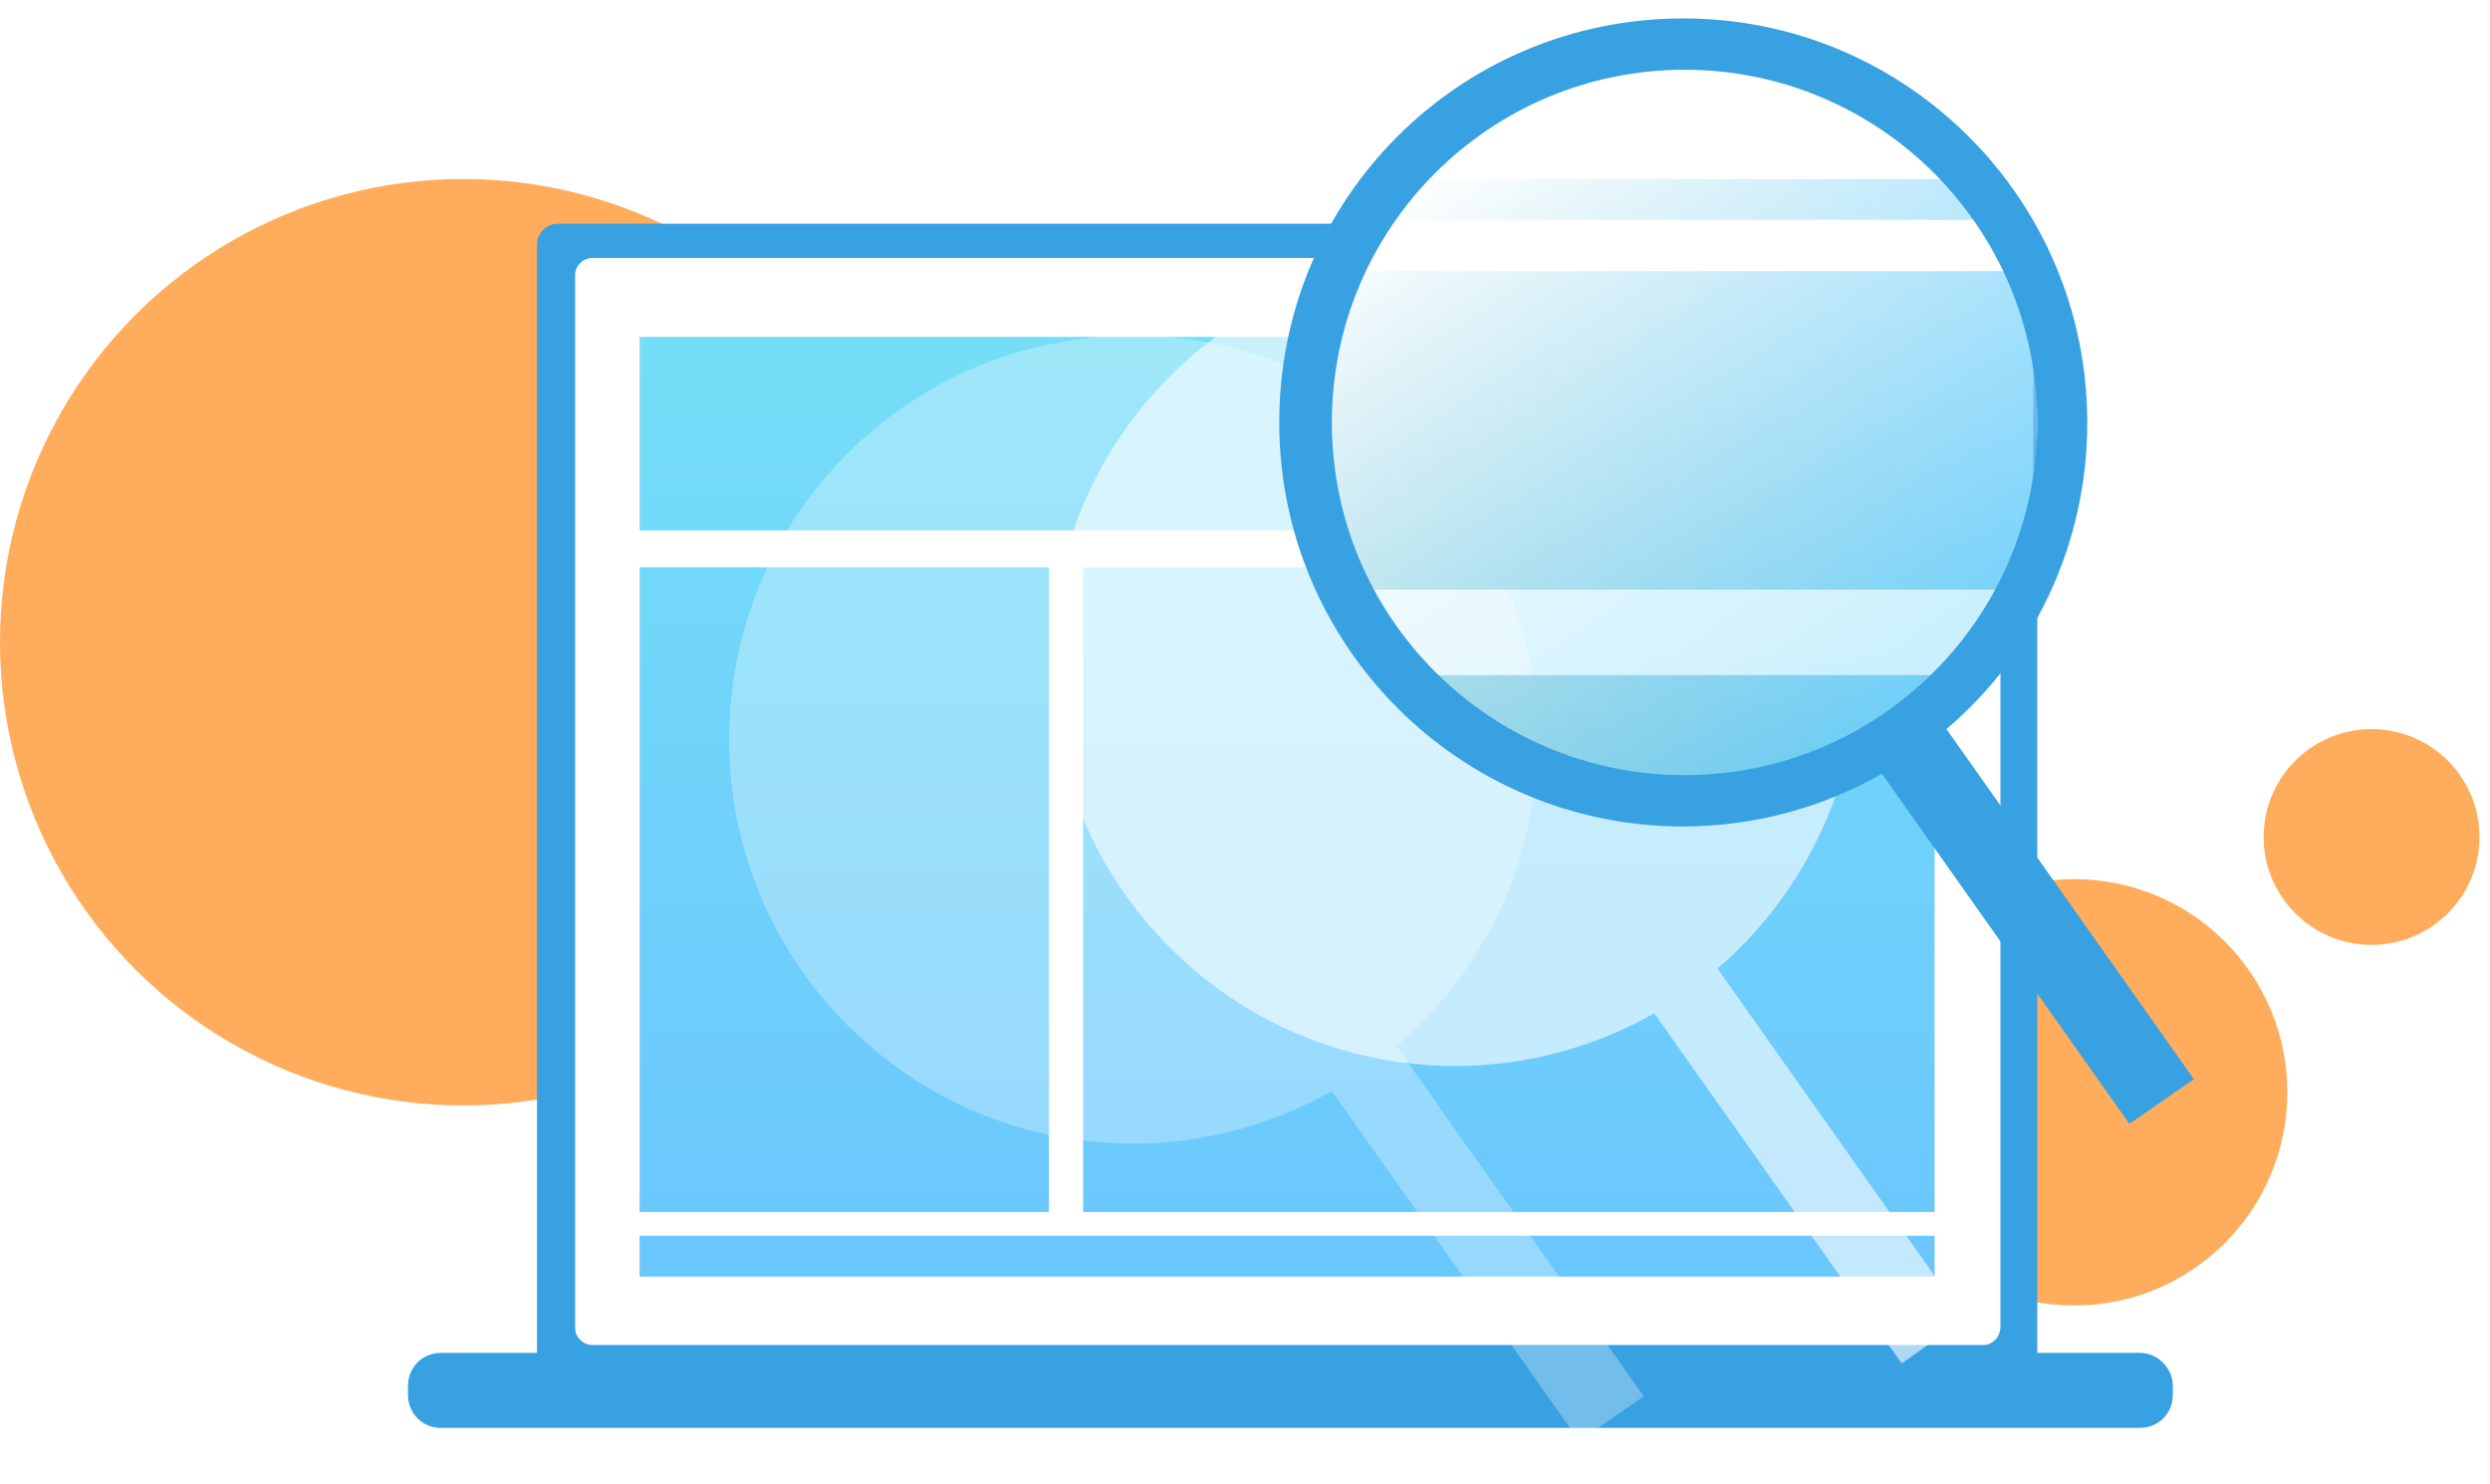 <?xml version="1.0" encoding="utf-8"?>
<!-- Generator: Adobe Illustrator 27.5.0, SVG Export Plug-In . SVG Version: 6.00 Build 0)  -->
<svg version="1.1" id="Слой_1" xmlns="http://www.w3.org/2000/svg" xmlns:xlink="http://www.w3.org/1999/xlink" x="0px" y="0px"
	 viewBox="0 0 189.2 112.8" style="enable-background:new 0 0 189.2 112.8;" xml:space="preserve">
<style type="text/css">
	.st0{fill:#FFFFFF;}
	.st1{fill:#FFAD5C;}
	.st2{fill:#38A1E2;}
	.st3{fill:url(#SVGID_1_);}
	.st4{opacity:0.6;}
	.st5{opacity:0.3;}
	.st6{fill:url(#SVGID_00000174597603411104453790000015449504204330799275_);}
	.st7{fill:url(#SVGID_00000105387762528309280360000000158660404189295544_);}
	.st8{fill:url(#SVGID_00000087379587263748467420000006598087645613570731_);}
	.st9{fill:url(#SVGID_00000039130809291927131650000008274078062645755814_);}
</style>
<rect class="st0" width="189.2" height="112.8"/>
<circle class="st1" cx="35.2" cy="48.8" r="35.2"/>
<circle class="st1" cx="157.6" cy="83" r="16.2"/>
<circle class="st1" cx="180.2" cy="63.6" r="8.2"/>
<path class="st2" d="M162.6,102.8h-7.8V18.6c0-0.9-0.7-1.6-1.6-1.6H42.4c-0.9,0-1.6,0.7-1.6,1.6v84.2h-7.3c-1.4,0-2.5,1.1-2.5,2.5
	v0.7c0,1.4,1.1,2.5,2.5,2.5h129.1c1.4,0,2.5-1.1,2.5-2.5v-0.7C165.1,104,164,102.8,162.6,102.8z"/>
<path class="st0" d="M150.7,102.2H45c-0.7,0-1.3-0.6-1.3-1.3v-80c0-0.7,0.6-1.3,1.3-1.3h105.7c0.7,0,1.3,0.6,1.3,1.3v79.9
	C152,101.6,151.4,102.2,150.7,102.2z"/>
<linearGradient id="SVGID_1_" gradientUnits="userSpaceOnUse" x1="101.1" y1="510.345" x2="101.1" y2="581.593" gradientTransform="matrix(1 0 0 1 0 -483.276)">
	<stop  offset="0" style="stop-color:#75DDF7"/>
	<stop  offset="1" style="stop-color:#6AC6FE"/>
</linearGradient>
<path class="st3" d="M82.3,92.1v-49h71.3L147,55.3v36.8H82.3z M48.6,92.1h31.1v-49H48.6V92.1z M147,40.3V25.6H48.6v14.7H147z
	 M79.7,93.9H48.6V97h31.1V93.9z M77,93.9V97h70v-3.1H77z"/>
<polygon class="st0" points="103.7,16.1 101.2,22.7 153.9,22.2 150.1,15.1 "/>
<g class="st4">
	<path class="st0" d="M149.3,100.2l-18.8-26.6c5.6-4.8,9.5-11.7,10.5-19.5c0.2-1.3,6.7-0.3,6.7-1.6c0-1.6,7.5-6.6,5.5-8.8
		c-1.6-1.7-12.7-0.7-13.1-1.8c-3.7-12.9-15.5-22.3-29.5-22.3c-16.9,0-30.7,13.7-30.7,30.7c0,16.9,13.7,30.7,30.7,30.7
		c5.5,0,10.7-1.5,15.1-4l18.8,26.6L149.3,100.2z"/>
</g>
<g class="st5">
	<path class="st0" d="M124.9,106.1l-18.8-26.6c6.6-5.6,10.7-14,10.7-23.3c0-16.9-13.7-30.7-30.7-30.7S55.4,39.2,55.4,56.2
		c0,16.9,13.7,30.7,30.7,30.7c5.5,0,10.7-1.5,15.1-4l18.8,26.6L124.9,106.1z"/>
</g>
<g>
	
		<linearGradient id="SVGID_00000062165858388088526070000016545787978984776372_" gradientUnits="userSpaceOnUse" x1="104.8" y1="498.426" x2="151" y2="498.426" gradientTransform="matrix(1 0 0 1 0 -483.276)">
		<stop  offset="0" style="stop-color:#67C2D9"/>
		<stop  offset="1" style="stop-color:#6ECFFB"/>
	</linearGradient>
	<path style="fill:url(#SVGID_00000062165858388088526070000016545787978984776372_);" d="M149.1,13.6h-42.5c-0.7,1-1.3,2-1.8,3.1
		H151C150.4,15.6,149.8,14.5,149.1,13.6z"/>
	
		<linearGradient id="SVGID_00000159463109534544735680000005727904878189229715_" gradientUnits="userSpaceOnUse" x1="99.2" y1="515.976" x2="154.5" y2="515.976" gradientTransform="matrix(1 0 0 1 0 -483.276)">
		<stop  offset="0" style="stop-color:#67C2D9"/>
		<stop  offset="1" style="stop-color:#6ECFFB"/>
	</linearGradient>
	<path style="fill:url(#SVGID_00000159463109534544735680000005727904878189229715_);" d="M153.7,44.8c0.3-0.6,0.6-1.3,0.8-1.9V20.6
		h-53.3c-1.3,3.4-2,7.1-2,11.1c0,4.7,1,9.2,2.9,13.1C102.1,44.8,153.7,44.8,153.7,44.8z"/>
	
		<linearGradient id="SVGID_00000038402841380009051130000004452039387343557021_" gradientUnits="userSpaceOnUse" x1="106.193" y1="539.726" x2="149.493" y2="539.726" gradientTransform="matrix(1 0 0 1 0 -483.276)">
		<stop  offset="0" style="stop-color:#67C2D9"/>
		<stop  offset="1" style="stop-color:#6ECFFB"/>
	</linearGradient>
	<path style="fill:url(#SVGID_00000038402841380009051130000004452039387343557021_);" d="M127.9,61.6c8.7,0,16.4-4,21.7-10.3h-43.3
		C111.5,57.6,119.2,61.6,127.9,61.6z"/>
</g>
<linearGradient id="SVGID_00000075861153672648416840000015270035274684260767_" gradientUnits="userSpaceOnUse" x1="112.5" y1="493.335" x2="144.273" y2="538.809" gradientTransform="matrix(1 0 0 1 0 -483.276)">
	<stop  offset="0" style="stop-color:#FFFFFF"/>
	<stop  offset="1" style="stop-color:#FFFFFF;stop-opacity:0"/>
</linearGradient>
<circle style="fill:url(#SVGID_00000075861153672648416840000015270035274684260767_);" cx="127.9" cy="32.1" r="30.7"/>
<path class="st2" d="M166.7,82l-18.8-26.6c6.6-5.6,10.7-14,10.7-23.3c0-16.9-13.7-30.7-30.7-30.7S97.2,15.1,97.2,32.1
	c0,16.9,13.7,30.7,30.7,30.7c5.5,0,10.7-1.5,15.1-4l18.8,26.6L166.7,82z M101.2,32.1c0-14.8,12-26.8,26.8-26.8s26.8,12,26.8,26.8
	s-12,26.8-26.8,26.8S101.2,46.9,101.2,32.1z"/>
</svg>
